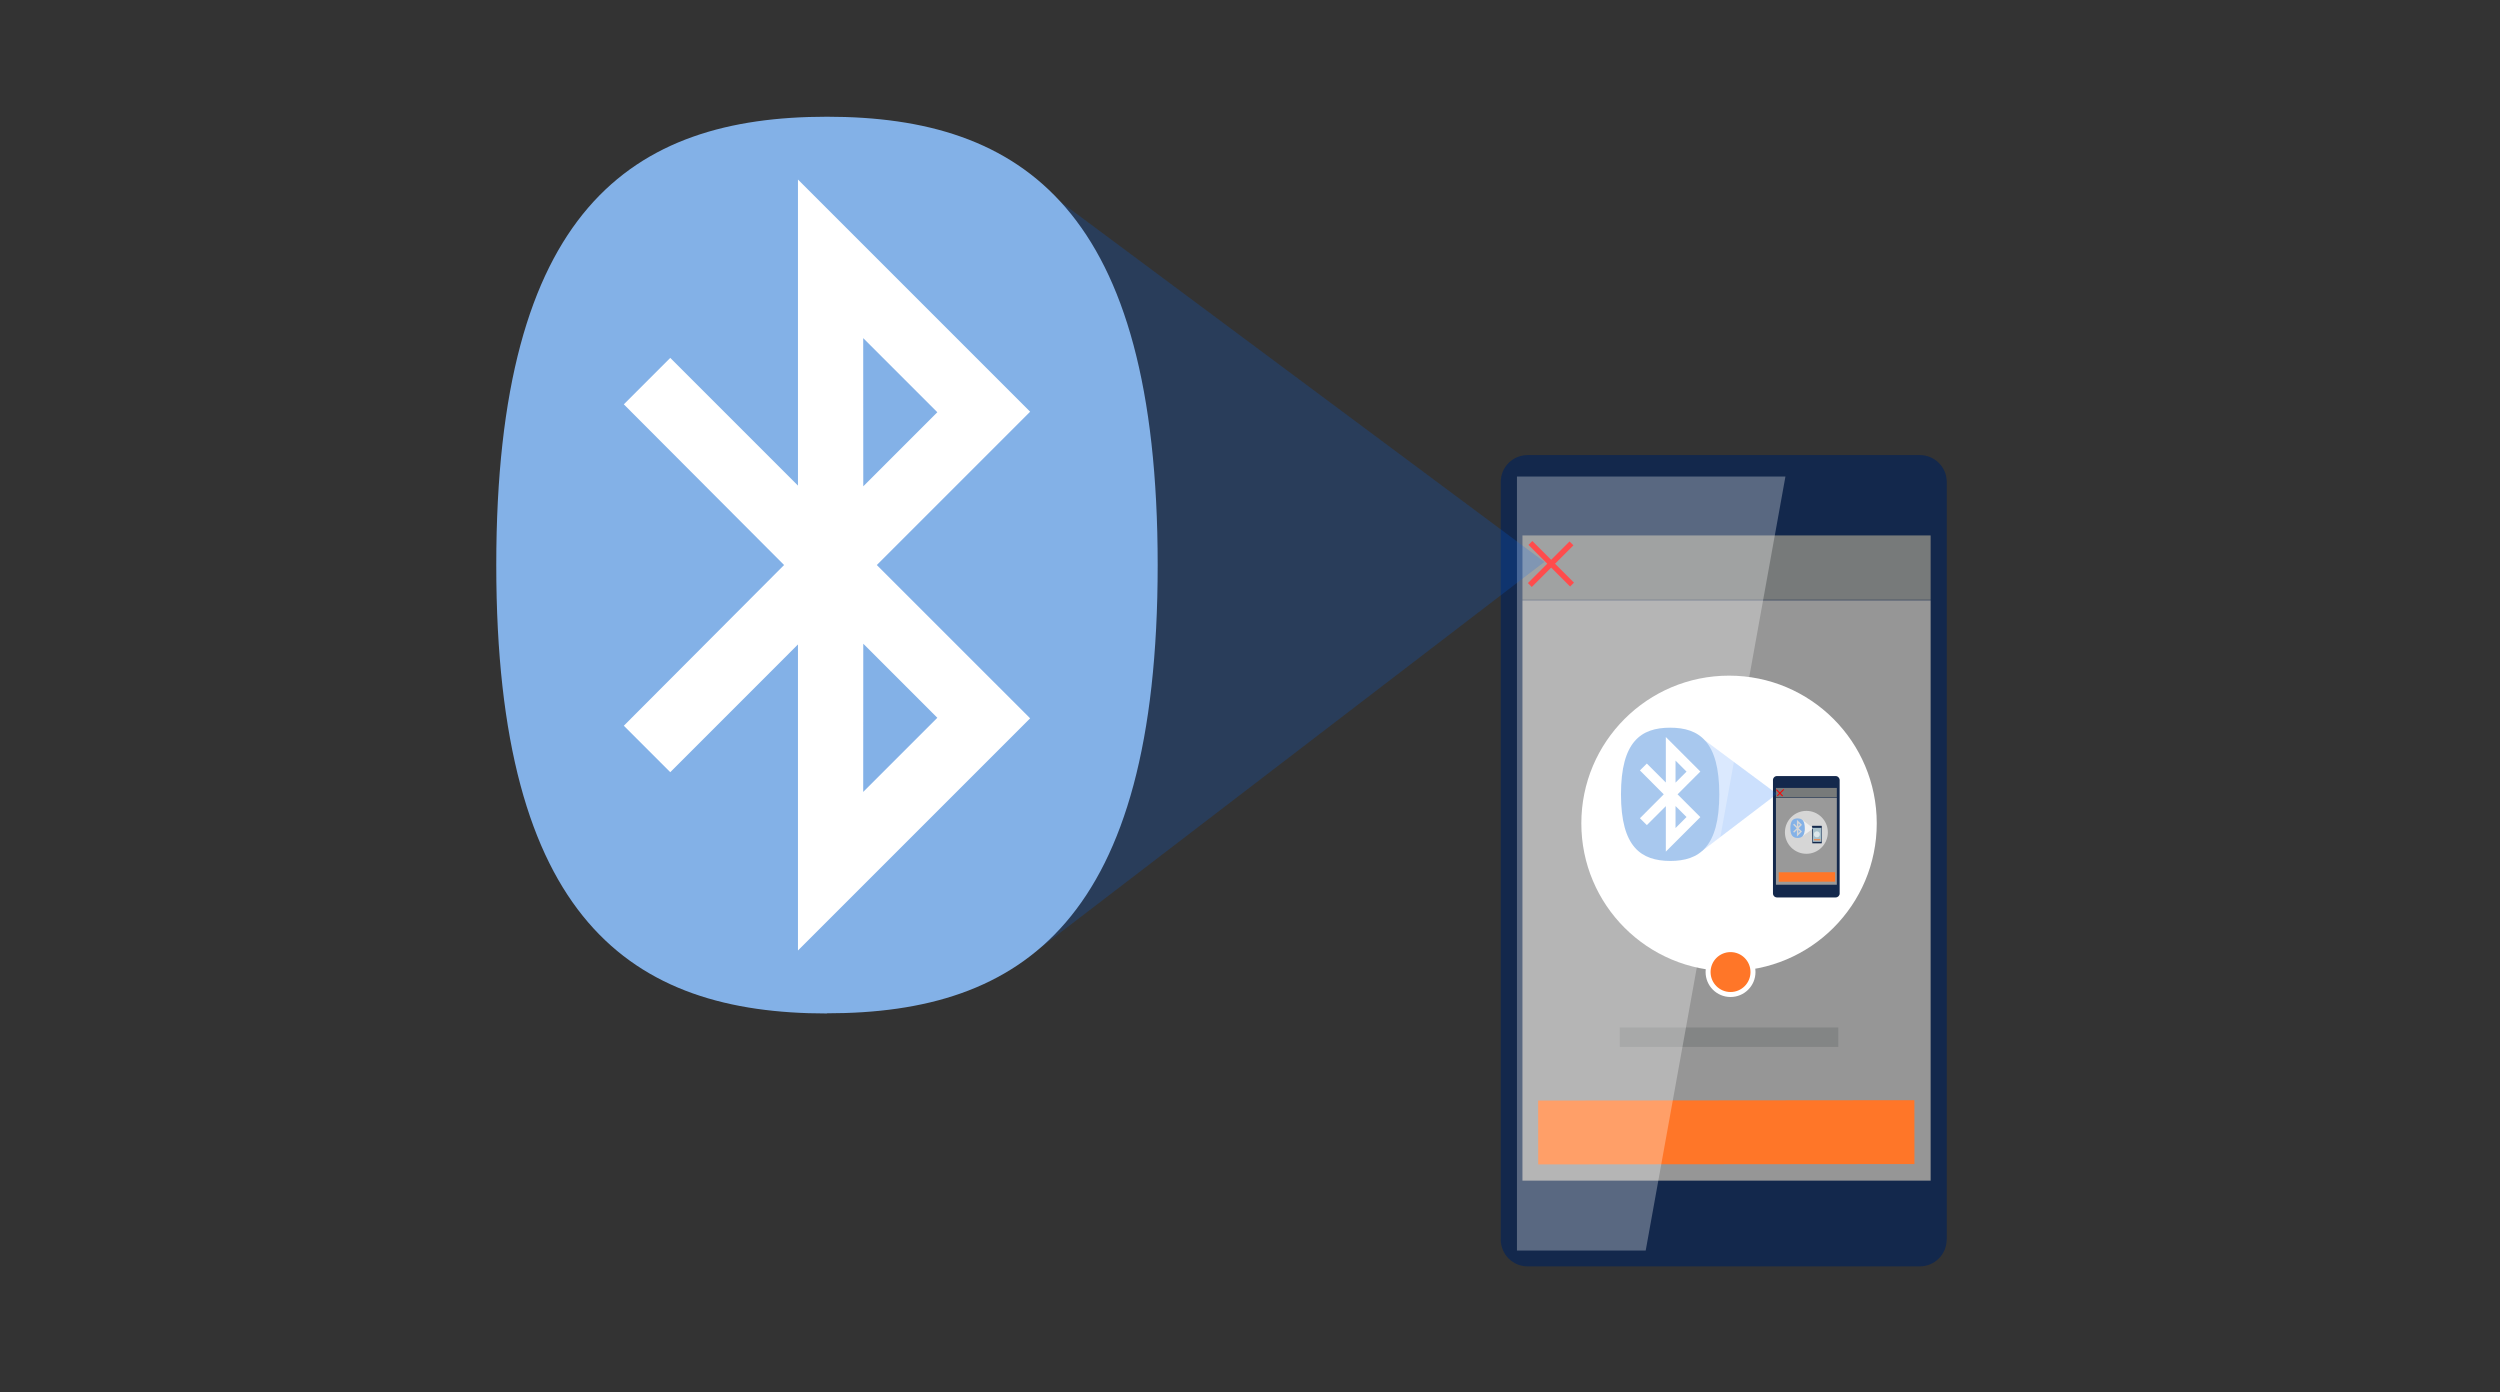 <svg xmlns="http://www.w3.org/2000/svg" xmlns:xlink="http://www.w3.org/1999/xlink" version="1.1" x="0px" y="0px" width="100%" height="100%" viewBox="0 0 501 279" enable-background="new 0 0 501 279" xml:space="preserve"><rect x="0" y="0" width="501" height="279" fill="#333333" stroke="none"/><ellipse fill-rule="evenodd" clip-rule="evenodd" fill="#FFFFFF" cx="159" cy="113.7" rx="58.2" ry="84.3"/><g><g><path fill="#13284C" d="M390.115 248.399c0 2.973-2.41 5.383-5.383 5.383h-78.601c-2.974 0-5.383-2.411-5.383-5.383V96.581 c0-2.974 2.41-5.383 5.383-5.383h78.601c2.974 0 5.4 2.4 5.4 5.383V248.399z"/><rect x="305.1" y="107.3" fill="#777A7A" width="81.8" height="12.9"/><rect x="310.3" y="107.1" transform="matrix(-0.707 -0.707 0.707 -0.707 450.634 412.727)" fill="#FF0000" width="1.1" height="11.8"/><rect x="310.3" y="107.1" transform="matrix(-0.707 0.707 -0.707 -0.707 610.524 -26.901)" fill="#FF0000" width="1.1" height="11.8"/><rect x="305.1" y="120.3" fill="#969696" width="81.8" height="116.3"/><rect x="308.3" y="220.4" transform="matrix(-1 0.001 -0.001 -1 692.176 453.366)" fill="#FF7628" width="75.4" height="12.8"/><g><circle fill="#FFFFFF" cx="346.5" cy="165" r="29.6"/><g><path fill="#13284C" d="M368.673 179.042c0 0.445-0.361 0.805-0.805 0.805h-11.762c-0.443 0-0.804-0.36-0.804-0.805v-22.715 c0-0.446 0.361-0.806 0.804-0.806h11.762c0.444 0 0.8 0.4 0.8 0.806V179.042z"/><rect x="355.9" y="157.9" fill="#777A7A" width="12.2" height="1.9"/><rect x="356.7" y="157.9" transform="matrix(-0.704 -0.71 0.71 -0.704 495.26 523.962)" fill="#FF0000" width="0.2" height="1.8"/><rect x="356.7" y="157.9" transform="matrix(-0.712 0.703 -0.703 -0.712 722.288 21.118)" fill="#FF0000" width="0.2" height="1.8"/><rect x="355.9" y="159.9" fill="#999999" width="12.2" height="17.4"/><rect x="356.4" y="174.9" transform="matrix(-1 0.001 -0.001 -1 724.333 351.233)" fill="#FF7628" width="11.3" height="1.9"/><circle opacity="0.6" fill="#FFFFFF" cx="362" cy="166.8" r="4.3"/><path fill="#13284C" d="M363.183 168.967c0 0 0 0 0 0.04l1.862-0.001c0.024 0 0.043-0.02 0.043-0.042 l-0.003-3.437c0-0.022-0.02-0.041-0.043-0.041l-1.862 0.002c-0.023 0-0.042 0.018-0.042 0.041L363.183 168.967z"/><polygon opacity="0.6" fill-rule="evenodd" clip-rule="evenodd" fill="#FFFFFF" points="361.2,167.6 363.4,166 361.3,164.4 361.7,166.3"/><path fill-rule="evenodd" clip-rule="evenodd" fill="#83B1E7" d="M360.388 164.976l0.324 0.325l-0.324 0.323V164.976 L360.388 164.976z M360.388 166.96l0.324-0.325l-0.324-0.324V166.96L360.388 166.96z M360.042 165.968l-0.7-0.701l0.202-0.204 l0.558 0.559v-1.34l1.017 1.016l-0.672 0.67l0.672 0.671l-1.017 1.014v-1.336l-0.558 0.558l-0.202-0.203L360.042 166 L360.042 165.968z M360.229 167.928c0.857 0 1.445-0.407 1.445-1.96c0-1.551-0.588-1.958-1.445-1.958 c-0.855 0-1.444 0.407-1.444 1.958C358.785 167.5 359.4 167.9 360.2 167.928L360.229 167.928z"/><rect x="363.3" y="165.9" fill="#A7C0CB" width="1.7" height="2.8"/><rect x="363.5" y="168.2" fill="#FF7628" width="1.3" height="0.2"/><circle opacity="0.6" fill="#FFFFFF" cx="364.1" cy="167.2" r="0.6"/></g><polygon opacity="0.2" fill-rule="evenodd" clip-rule="evenodd" fill="#0065F6" points="341,170.6 356.1,159.1 341.7,148.4 344.4,161.5"/><path fill-rule="evenodd" clip-rule="evenodd" fill="#83B1E7" d="M335.775 152.422l2.207 2.209l-2.205 2.208L335.775 152.4 L335.775 152.422z M335.775 165.941l2.207-2.21l-2.205-2.204L335.775 165.941L335.775 165.941z M333.417 159.183l-4.773-4.788 l1.384-1.381l3.804 3.802V147.7l6.917 6.915l-4.568 4.568l4.568 4.565l-6.917 6.917v-9.115l-3.804 3.802l-1.384-1.382 L333.417 159.183L333.417 159.183z M334.696 172.536c5.832 0 9.851-2.769 9.851-13.353c0-10.585-4.019-13.354-9.851-13.354 s-9.852 2.769-9.852 13.354C324.845 169.8 328.9 172.5 334.7 172.536L334.696 172.536z"/></g><circle fill="#FF7628" stroke="#FFFFFF" stroke-miterlimit="10" cx="346.8" cy="194.8" r="4.5"/><rect x="324.6" y="205.9" opacity="0.6" fill="#777A7A" width="43.8" height="3.9"/><polygon opacity="0.3" fill="#FFFFFF" points="304,250.6 304,95.5 357.8,95.5 329.8,250.6"/></g><polygon opacity="0.2" fill-rule="evenodd" clip-rule="evenodd" fill="#0065F6" points="208.3,190.1 309.5,112.6 212.6,40.5 230.9,128.8"/><path fill-rule="evenodd" clip-rule="evenodd" fill="#83B1E7" d="M172.987 67.758l14.855 14.855L173 97.458L172.987 67.8 L172.987 67.758z M172.987 158.701l14.855-14.855L173 129L172.987 158.701L172.987 158.701z M157.13 113.23l-32.116-32.2 l9.306-9.309l25.591 25.593V35.978l46.527 46.529l-30.725 30.724l30.725 30.723l-46.527 46.527v-61.336l-25.591 25.6 l-9.306-9.308L157.13 113.23L157.13 113.23z M165.732 203.066c39.229 0 66.266-18.635 66.266-89.836 c0-71.204-27.037-89.838-66.266-89.838c-39.228 0-66.28 18.634-66.28 89.838C99.452 184.4 126.5 203.1 165.7 203.1 L165.732 203.066z"/></g></svg>